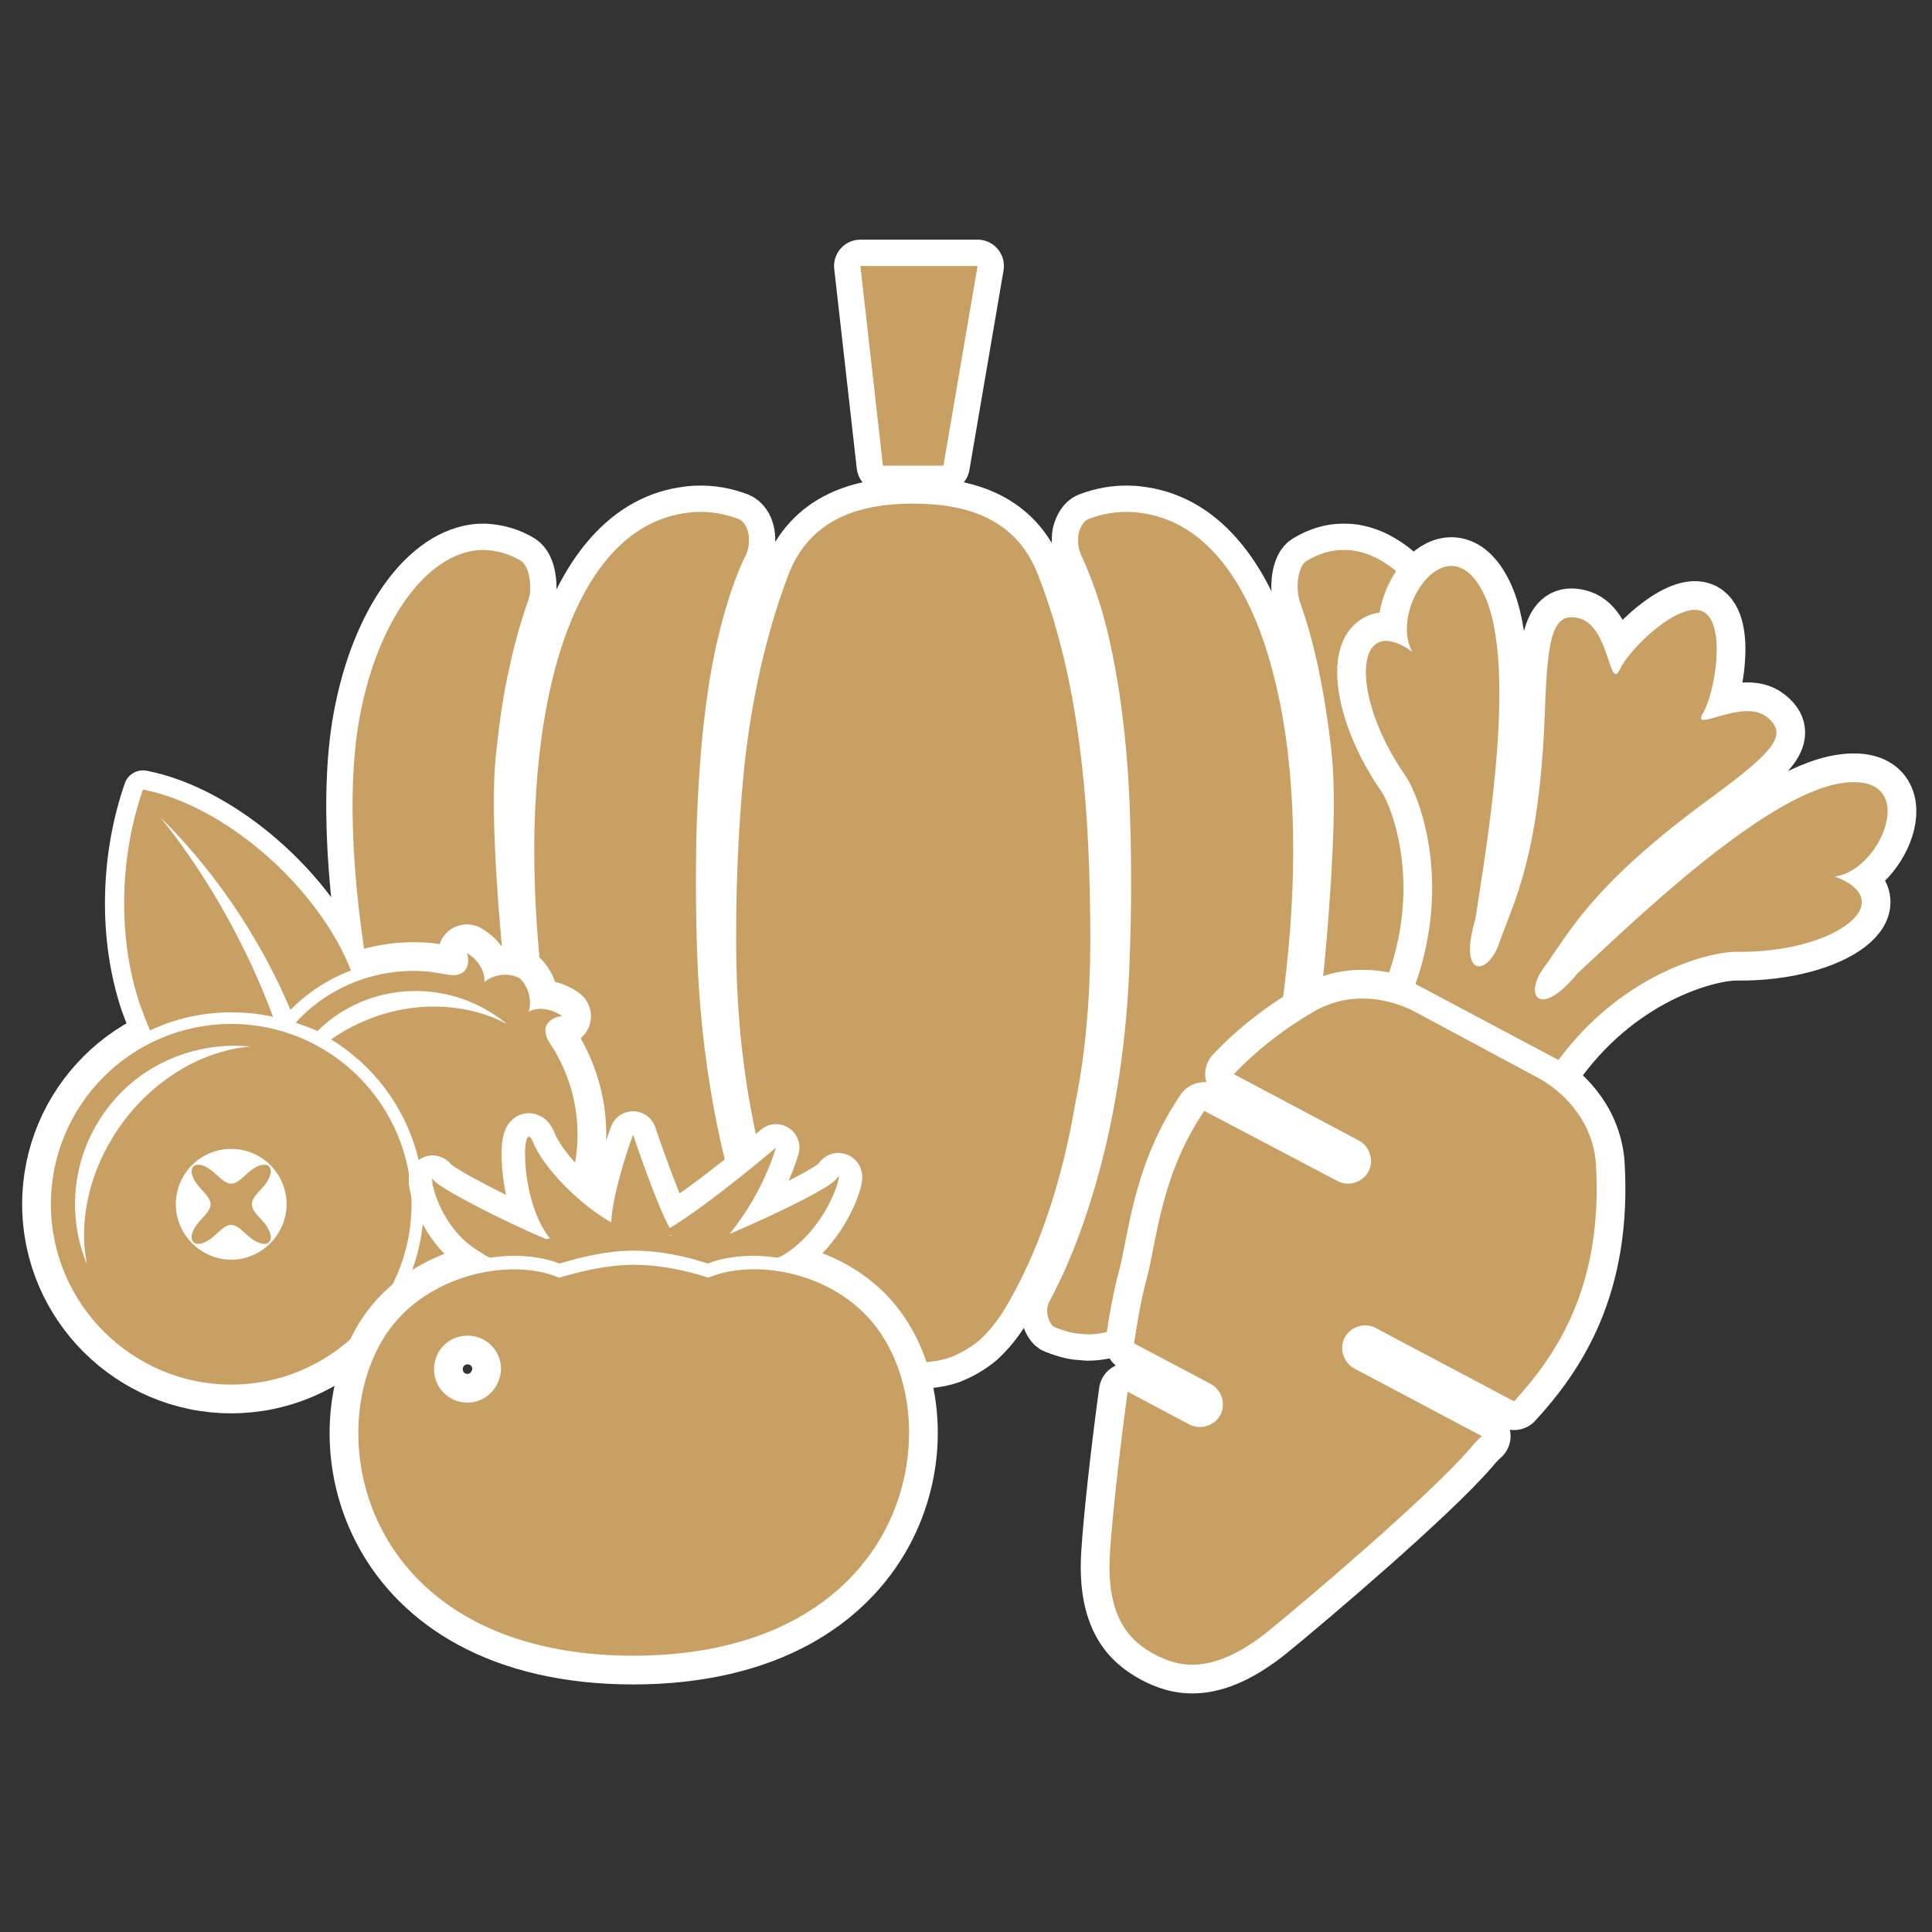 <?xml version="1.0" encoding="utf-8"?>
<!-- Generator: Adobe Illustrator 23.0.6, SVG Export Plug-In . SVG Version: 6.00 Build 0)  -->
<svg version="1.1" id="レイヤー_1" xmlns="http://www.w3.org/2000/svg" xmlns:xlink="http://www.w3.org/1999/xlink" x="0px"
	 y="0px" viewBox="0 0 300 300" style="enable-background:new 0 0 300 300;" xml:space="preserve">
<rect x="0" y="0" width="300" height="300" fill="#333333" stroke="none"/>
<style type="text/css">
	.st0{fill:#FFFFFF;stroke:#FFFFFF;stroke-width:8.173;stroke-linecap:round;stroke-linejoin:round;stroke-miterlimit:10;}
	.st1{fill:#C9A063;}
	.st2{fill:#FFFFFF;stroke:#FFFFFF;stroke-width:8.921;stroke-linecap:round;stroke-linejoin:round;stroke-miterlimit:10;}
	
		.st3{fill-rule:evenodd;clip-rule:evenodd;fill:#FFFFFF;stroke:#FFFFFF;stroke-width:5.958;stroke-linecap:round;stroke-linejoin:round;stroke-miterlimit:10;}
	
		.st4{fill-rule:evenodd;clip-rule:evenodd;fill:#FFFFFF;stroke:#FFFFFF;stroke-width:8.921;stroke-linecap:round;stroke-linejoin:round;stroke-miterlimit:10;}
	.st5{fill-rule:evenodd;clip-rule:evenodd;fill:#C9A063;}
	.st6{fill:#FFFFFF;stroke:#FFFFFF;stroke-width:7.282;stroke-linecap:round;stroke-linejoin:round;stroke-miterlimit:10;}
</style>
<g>
	<g>
		<g>
			<path class="st0" d="M117.7,195.7c-1.7-4-3.2-8.3-4.5-13.1c-2.7-10.1-4.4-21.6-4.9-33.3c-0.3-7.9-0.3-15-0.1-21.7
				c0.3-7.5,0.8-14.1,1.7-20.1c0.6-4.3,1.5-8.4,2.5-12c1-3.5,2.1-6.7,3.5-9.5c0.4-0.9,0.5-2.1,0.3-3.2c-0.2-1.1-0.8-1.9-1.5-2.2
				c-2.1-0.8-4.3-1.2-6.5-1.1c-0.7,0-1.3,0.1-2,0.2c-9.3,1.4-16.3,10-20.1,24.5c-3.3,12.7-4,28.9-2.1,46.8
				c3.4,32.3,16.8,56.2,30.8,56.2c0.4,0,0.9,0,1.3-0.1c1.3-0.1,2.6-0.5,3.8-1c0.6-0.2,1-0.9,1.1-1.7c0.2-0.8,0-1.7-0.3-2.4
				C119.7,200.1,118.6,197.9,117.7,195.7z"/>
			<path class="st0" d="M88.6,194.1c-1.4-3-2.7-6.4-3.9-10c-2.6-8-4.6-17.6-5.8-27.8c-0.8-7.1-1.4-13.6-1.8-20
				c-0.4-7.3-0.7-13.8,0-20c0.5-4.5,1.1-8.8,2-12.6c0.8-3.8,1.8-7.3,2.9-10.4c0.4-1,0.4-2.4,0.2-3.6c-0.2-1.3-0.7-2.2-1.3-2.6
				c-1.8-1.1-3.7-1.6-5.6-1.7c-0.6,0-1.1,0-1.7,0.1c-8,1.2-15.5,11.8-18,27.3c-2,12.8-0.3,30.5,3.1,46.5
				c5.7,26.7,18.9,43.3,28.5,43.2c0.3,0,0.6,0,0.9-0.1c0.9-0.1,1.8-0.4,2.6-0.8c0.4-0.2,0.6-0.6,0.7-1.2c0.1-0.6-0.1-1.3-0.4-1.8
				C90.2,197.3,89.4,195.8,88.6,194.1z"/>
			<path class="st0" d="M197.6,104.2c-3.8-14.5-10.8-23.1-20.1-24.5c-0.7-0.1-1.3-0.2-2-0.2c-2.2-0.1-4.4,0.3-6.5,1.1
				c-0.7,0.3-1.2,1.1-1.5,2.2c-0.2,1.1-0.1,2.3,0.3,3.2c1.3,2.8,2.5,6,3.5,9.5c1,3.6,1.8,7.6,2.5,12c0.9,6.1,1.5,12.6,1.7,20.1
				c0.2,6.7,0.2,13.8-0.1,21.7c-0.4,11.8-2.1,23.3-4.9,33.3c-1.3,4.7-2.8,9.1-4.5,13.1c-0.9,2.2-2,4.4-3,6.3
				c-0.4,0.7-0.5,1.6-0.3,2.4c0.2,0.8,0.6,1.5,1.1,1.7c1.3,0.5,2.5,0.9,3.8,1c0.4,0,0.9,0.1,1.3,0.1c0,0,0,0,0,0
				c14,0,27.4-23.9,30.8-56.2C201.7,133.2,201,116.9,197.6,104.2z"/>
			<path class="st0" d="M228.2,112.8c-2.5-15.5-10-26.1-18-27.3c-0.6-0.1-1.2-0.1-1.7-0.1c-1.9,0-3.8,0.6-5.6,1.7
				c-0.6,0.3-1.1,1.3-1.3,2.6c-0.2,1.3-0.1,2.6,0.2,3.6c1.1,3.1,2.1,6.6,2.9,10.4c0.8,3.8,1.5,8.1,2,12.6c0.7,6.2,0.4,12.7,0,20
				c-0.4,6.3-0.9,12.9-1.8,20c-1.2,10.2-3.2,19.7-5.8,27.8c-1.2,3.7-2.5,7-3.9,10c-0.8,1.7-1.6,3.2-2.5,4.7
				c-0.3,0.5-0.4,1.2-0.3,1.8c0.1,0.6,0.3,1.1,0.7,1.2c0.8,0.4,1.7,0.6,2.6,0.8c0.3,0,0.6,0.1,0.9,0.1c9.6,0.1,22.8-16.5,28.5-43.2
				C228.5,143.3,230.2,125.7,228.2,112.8z"/>
			<path class="st0" d="M169.3,146c0-10.3-0.4-19.4-1.3-27.2c-0.7-6.4-2.3-18-6.8-29.5c-3.4-8.9-11.3-11.1-19.4-11.1
				c-8.1,0-16,2.2-19.4,11.1c-4.4,11.6-6.1,23.1-6.8,29.5c-0.8,7.8-1.3,16.9-1.3,27.2c0,8.8,0.7,17.4,2.2,25.7
				c1.4,7.8,3.3,14.9,5.8,21.2c1.6,4,3.4,7.6,5.3,10.7c1.1,1.8,2.4,3.3,3.7,4.5c1.2,1.1,2.5,1.8,3.9,2.4c0.9,0.3,1.8,0.6,2.7,0.8
				c1.1,0.2,2.4,0.3,3.8,0.3c1.4,0,2.6-0.1,3.8-0.3c1-0.2,1.9-0.4,2.7-0.8c1.4-0.6,2.7-1.4,3.9-2.4c1.3-1.2,2.5-2.6,3.7-4.5
				c1.9-3.1,3.7-6.7,5.3-10.7c2.5-6.3,4.5-13.5,5.8-21.2C168.6,163.4,169.3,154.8,169.3,146z"/>
			<path class="st0" d="M146.5,72.3l5.3-31h-18.2l3.5,31C137.2,72.3,144.3,72.3,146.5,72.3z"/>
		</g>
		<g>
			<path class="st1" d="M117.7,195.7c-1.7-4-3.2-8.3-4.5-13.1c-2.7-10.1-4.4-21.6-4.9-33.3c-0.3-7.9-0.3-15-0.1-21.7
				c0.3-7.5,0.8-14.1,1.7-20.1c0.6-4.3,1.5-8.4,2.5-12c1-3.5,2.1-6.7,3.5-9.5c0.4-0.9,0.5-2.1,0.3-3.2c-0.2-1.1-0.8-1.9-1.5-2.2
				c-2.1-0.8-4.3-1.2-6.5-1.1c-0.7,0-1.3,0.1-2,0.2c-9.3,1.4-16.3,10-20.1,24.5c-3.3,12.7-4,28.9-2.1,46.8
				c3.4,32.3,16.8,56.2,30.8,56.2c0.4,0,0.9,0,1.3-0.1c1.3-0.1,2.6-0.5,3.8-1c0.6-0.2,1-0.9,1.1-1.7c0.2-0.8,0-1.7-0.3-2.4
				C119.7,200.1,118.6,197.9,117.7,195.7z"/>
			<path class="st1" d="M88.6,194.1c-1.4-3-2.7-6.4-3.9-10c-2.6-8-4.6-17.6-5.8-27.8c-0.8-7.1-1.4-13.6-1.8-20
				c-0.4-7.3-0.7-13.8,0-20c0.5-4.5,1.1-8.8,2-12.6c0.8-3.8,1.8-7.3,2.9-10.4c0.4-1,0.4-2.4,0.2-3.6c-0.2-1.3-0.7-2.2-1.3-2.6
				c-1.8-1.1-3.7-1.6-5.6-1.7c-0.6,0-1.1,0-1.7,0.1c-8,1.2-15.5,11.8-18,27.3c-2,12.8-0.3,30.5,3.1,46.5
				c5.7,26.7,18.9,43.3,28.5,43.2c0.3,0,0.6,0,0.9-0.1c0.9-0.1,1.8-0.4,2.6-0.8c0.4-0.2,0.6-0.6,0.7-1.2c0.1-0.6-0.1-1.3-0.4-1.8
				C90.2,197.3,89.4,195.8,88.6,194.1z"/>
			<path class="st1" d="M197.6,104.2c-3.8-14.5-10.8-23.1-20.1-24.5c-0.7-0.1-1.3-0.2-2-0.2c-2.2-0.1-4.4,0.3-6.5,1.1
				c-0.7,0.3-1.2,1.1-1.5,2.2c-0.2,1.1-0.1,2.3,0.3,3.2c1.3,2.8,2.5,6,3.5,9.5c1,3.6,1.8,7.6,2.5,12c0.9,6.1,1.5,12.6,1.7,20.1
				c0.2,6.7,0.2,13.8-0.1,21.7c-0.4,11.8-2.1,23.3-4.9,33.3c-1.3,4.7-2.8,9.1-4.5,13.1c-0.9,2.2-2,4.4-3,6.3
				c-0.4,0.7-0.5,1.6-0.3,2.4c0.2,0.8,0.6,1.5,1.1,1.7c1.3,0.5,2.5,0.9,3.8,1c0.4,0,0.9,0.1,1.3,0.1c0,0,0,0,0,0
				c14,0,27.4-23.9,30.8-56.2C201.7,133.2,201,116.9,197.6,104.2z"/>
			<path class="st1" d="M228.2,112.8c-2.5-15.5-10-26.1-18-27.3c-0.6-0.1-1.2-0.1-1.7-0.1c-1.9,0-3.8,0.6-5.6,1.7
				c-0.6,0.3-1.1,1.3-1.3,2.6c-0.2,1.3-0.1,2.6,0.2,3.6c1.1,3.1,2.1,6.6,2.9,10.4c0.8,3.8,1.5,8.1,2,12.6c0.7,6.2,0.4,12.7,0,20
				c-0.4,6.3-0.9,12.9-1.8,20c-1.2,10.2-3.2,19.7-5.8,27.8c-1.2,3.7-2.5,7-3.9,10c-0.8,1.7-1.6,3.2-2.5,4.7
				c-0.3,0.5-0.4,1.2-0.3,1.8c0.1,0.6,0.3,1.1,0.7,1.2c0.8,0.4,1.7,0.6,2.6,0.8c0.3,0,0.6,0.1,0.9,0.1c9.6,0.1,22.8-16.5,28.5-43.2
				C228.5,143.3,230.2,125.7,228.2,112.8z"/>
			<path class="st1" d="M169.3,146c0-10.3-0.4-19.4-1.3-27.2c-0.7-6.4-2.3-18-6.8-29.5c-3.4-8.9-11.3-11.1-19.4-11.1
				c-8.1,0-16,2.2-19.4,11.1c-4.4,11.6-6.1,23.1-6.8,29.5c-0.8,7.8-1.3,16.9-1.3,27.2c0,8.8,0.7,17.4,2.2,25.7
				c1.4,7.8,3.3,14.9,5.8,21.2c1.6,4,3.4,7.6,5.3,10.7c1.1,1.8,2.4,3.3,3.7,4.5c1.2,1.1,2.5,1.8,3.9,2.4c0.9,0.3,1.8,0.6,2.7,0.8
				c1.1,0.2,2.4,0.3,3.8,0.3c1.4,0,2.6-0.1,3.8-0.3c1-0.2,1.9-0.4,2.7-0.8c1.4-0.6,2.7-1.4,3.9-2.4c1.3-1.2,2.5-2.6,3.7-4.5
				c1.9-3.1,3.7-6.7,5.3-10.7c2.5-6.3,4.5-13.5,5.8-21.2C168.6,163.4,169.3,154.8,169.3,146z"/>
			<path class="st1" d="M146.5,72.3l5.3-31h-18.2l3.5,31C137.2,72.3,144.3,72.3,146.5,72.3z"/>
		</g>
	</g>
	<g>
		<g>
			<path class="st2" d="M238.7,167.3l-9.5-5.1l-9.5-5.1c-3.6-1.9-9.9-3.5-15.9,0.1c-5.1,3-9.1,6.3-12.2,9.6l19.4,10.3
				c1.7,0.9,2.4,3.1,1.5,4.8c-0.9,1.7-3.1,2.4-4.8,1.5L187,172.5c-6.7,9.9-7.3,19.7-8.9,25.9c-0.7,2.5-1.4,6.1-2,10.2l11.9,6.3
				c1.7,0.9,2.4,3.1,1.5,4.8c-0.9,1.7-3.1,2.4-4.8,1.5l-9.6-5.1c-1.3,9.5-2.4,19.7-2.7,24.4c-0.9,11,3.4,14.5,6.9,16.4
				c3.6,1.9,8.8,3.4,17.5-3.5c6.4-5.2,25.2-21.2,31.5-28.5c0.5-0.6,1.1-1.3,1.8-1.9l-19.8-10.5c-1.7-0.9-2.4-3.1-1.5-4.8
				c0.9-1.7,3.1-2.4,4.8-1.5l21.5,11.4c6.6-7.2,13.9-17.9,12.7-37.1C247.2,173.6,242.3,169.2,238.7,167.3z"/>
			<path class="st2" d="M286,121.6c-12.4,1.8-33.9,23-41,29.5c-6,7.3-8.4,3.4-5.3-0.8c4.2-5.8,7.6-13,26.1-26.5
				c9.2-6.8,12.2-9.7,8.5-12.5c-3.7-2.9-11.7,2.6-9.9-0.5c1.9-3.1,3.7-13.9,0.1-15.8c-3.6-1.9-11.5,5.7-13,9c-1.6,3.3-1.6-6.4-6-7.9
				c-4.4-1.4-5.2,2.7-5.6,14.1c-0.8,22.8-4.8,29.7-7.2,36.5c-1.8,4.9-6.3,5.1-3.6-4c1.4-9.5,6.8-39.2,1.3-50.5
				c-5.5-11.3-14.8,2.4-11.1,9c-9-6.4-9.8,6.7-1.1,19.2c2.1,3,7.3,16.2,1.6,32.4l11.1,5.9l11.1,5.9c10.2-13.8,24-16.9,27.7-16.8
				c15.2,0.2,25.6-7.8,15.2-11.7C292.3,135.2,298.4,119.8,286,121.6z"/>
		</g>
		<g>
			<path class="st1" d="M238.7,167.3l-9.5-5.1l-9.5-5.1c-3.6-1.9-9.9-3.5-15.9,0.1c-5.1,3-9.1,6.3-12.2,9.6l19.4,10.3
				c1.7,0.9,2.4,3.1,1.5,4.8c-0.9,1.7-3.1,2.4-4.8,1.5L187,172.5c-6.7,9.9-7.3,19.7-8.9,25.9c-0.7,2.5-1.4,6.1-2,10.2l11.9,6.3
				c1.7,0.9,2.4,3.1,1.5,4.8c-0.9,1.7-3.1,2.4-4.8,1.5l-9.6-5.1c-1.3,9.5-2.4,19.7-2.7,24.4c-0.9,11,3.4,14.5,6.9,16.4
				c3.6,1.9,8.8,3.4,17.5-3.5c6.4-5.2,25.2-21.2,31.5-28.5c0.5-0.6,1.1-1.3,1.8-1.9l-19.8-10.5c-1.7-0.9-2.4-3.1-1.5-4.8
				c0.9-1.7,3.1-2.4,4.8-1.5l21.5,11.4c6.6-7.2,13.9-17.9,12.7-37.1C247.2,173.6,242.3,169.2,238.7,167.3z"/>
			<path class="st1" d="M286,121.6c-12.4,1.8-33.9,23-41,29.5c-6,7.3-8.4,3.4-5.3-0.8c4.2-5.8,7.6-13,26.1-26.5
				c9.2-6.8,12.2-9.7,8.5-12.5c-3.7-2.9-11.7,2.6-9.9-0.5c1.9-3.1,3.7-13.9,0.1-15.8c-3.6-1.9-11.5,5.7-13,9c-1.6,3.3-1.6-6.4-6-7.9
				c-4.4-1.4-5.2,2.7-5.6,14.1c-0.8,22.8-4.8,29.7-7.2,36.5c-1.8,4.9-6.3,5.1-3.6-4c1.4-9.5,6.8-39.2,1.3-50.5
				c-5.5-11.3-14.8,2.4-11.1,9c-9-6.4-9.8,6.7-1.1,19.2c2.1,3,7.3,16.2,1.6,32.4l11.1,5.9l11.1,5.9c10.2-13.8,24-16.9,27.7-16.8
				c15.2,0.2,25.6-7.8,15.2-11.7C292.3,135.2,298.4,119.8,286,121.6z"/>
		</g>
	</g>
	<g>
		<g>
			<path class="st3" d="M22.2,122.6c-3.6,10.3-4,22.8-0.5,33.3c0.5,1.4,1,2.7,1.6,4.1c3.8-1.8,8.1-2.8,12.6-2.8
				c2.2,0,4.4,0.2,6.5,0.7c-3.5-9.5-9.3-20.8-17.5-31c9.9,9.8,16.3,20.7,20.2,29.9c2.7-2.7,5.9-4.8,9.4-6.1
				C49.5,137.9,35.1,125.1,22.2,122.6L22.2,122.6z"/>
			<path class="st4" d="M45.9,158.8c5.4-5.9,13.2-8.7,20.9-7.9c0.7,0.1,1.3,0.2,1.9,0.3c0.4,0.1,0.8,0.1,1.2,0.2
				c2.5,0.3,3.2-1.7,2.6-3.4c1.8,1,2.9,3,2.7,4.5c1.9-1.6,4.4-1.2,5.3-0.7c0.1,0.1,0.1,0.1,0.2,0.1c0.8,0.7,2.1,2.8,1.4,5.2
				c1.3-0.8,3.6-0.5,5.2,0.7c-1.8,0.1-3.4,1.5-2.2,3.7c0.2,0.3,0.4,0.7,0.6,1c0.4,0.6,0.7,1.1,1,1.7c4.2,7.9,4.1,17.9-1.2,25.8
				c-5.3,7.9-14.3,11.9-23.2,11.1c2.2-4.2,3.5-9,3.5-14.1c0-8.3-3.4-15.8-8.8-21.2c-0.6-0.6-1.2-1.2-1.9-1.7c-1.1-1-2.4-1.9-3.7-2.7
				c2-1.4,4.3-2.6,6.8-3.5c7.3-2.6,14.9-1.9,20.5,1.1c-5.8-4.8-13.8-6.5-21.4-3.9c-3.1,1.1-5.8,2.8-8,5
				C48.2,159.6,47,159.2,45.9,158.8L45.9,158.8z"/>
			<path class="st4" d="M35.9,159c15.5,0,28,12.6,28,28s-12.6,28-28,28s-28-12.6-28-28S20.4,159,35.9,159L35.9,159z M13.5,196.3
				c-3.2-7.7-2.3-16.9,3.1-24.1c5.4-7.2,14-10.5,22.3-9.7c-7.1,0.6-14.5,4.7-19.7,11.6C14,181.1,12.1,189.3,13.5,196.3L13.5,196.3z
				 M35.9,178.4c4.8,0,8.6,3.9,8.6,8.6s-3.9,8.6-8.6,8.6s-8.6-3.9-8.6-8.6S31.1,178.4,35.9,178.4L35.9,178.4z M31.2,189.4
				c2-2.1,2-2.7,0-4.8c-3-3.2-0.9-5.3,2.3-2.3c2.1,2,2.7,2,4.8,0c3.2-3,5.3-0.9,2.3,2.3c-2,2.1-2,2.7,0,4.8c3,3.2,0.9,5.3-2.3,2.3
				c-2.1-2-2.7-2-4.8,0C30.3,194.7,28.2,192.6,31.2,189.4L31.2,189.4z"/>
		</g>
		<g>
			<path class="st5" d="M22.2,122.6c-3.6,10.3-4,22.8-0.5,33.3c0.5,1.4,1,2.7,1.6,4.1c3.8-1.8,8.1-2.8,12.6-2.8
				c2.2,0,4.4,0.2,6.5,0.7c-3.5-9.5-9.3-20.8-17.5-31c9.9,9.8,16.3,20.7,20.2,29.9c2.7-2.7,5.9-4.8,9.4-6.1
				C49.5,137.9,35.1,125.1,22.2,122.6L22.2,122.6z"/>
			<path class="st5" d="M45.9,158.8c5.4-5.9,13.2-8.7,20.9-7.9c0.7,0.1,1.3,0.2,1.9,0.3c0.4,0.1,0.8,0.1,1.2,0.2
				c2.5,0.3,3.2-1.7,2.6-3.4c1.8,1,2.9,3,2.7,4.5c1.9-1.6,4.4-1.2,5.3-0.7c0.1,0.1,0.1,0.1,0.2,0.1c0.8,0.7,2.1,2.8,1.4,5.2
				c1.3-0.8,3.6-0.5,5.2,0.7c-1.8,0.1-3.4,1.5-2.2,3.7c0.2,0.3,0.4,0.7,0.6,1c0.4,0.6,0.7,1.1,1,1.7c4.2,7.9,4.1,17.9-1.2,25.8
				c-5.3,7.9-14.3,11.9-23.2,11.1c2.2-4.2,3.5-9,3.5-14.1c0-8.3-3.4-15.8-8.8-21.2c-0.6-0.6-1.2-1.2-1.9-1.7c-1.1-1-2.4-1.9-3.7-2.7
				c2-1.4,4.3-2.6,6.8-3.5c7.3-2.6,14.9-1.9,20.5,1.1c-5.8-4.8-13.8-6.5-21.4-3.9c-3.1,1.1-5.8,2.8-8,5
				C48.2,159.6,47,159.2,45.9,158.8L45.9,158.8z"/>
			<path class="st5" d="M35.9,159c15.5,0,28,12.6,28,28s-12.6,28-28,28s-28-12.6-28-28S20.4,159,35.9,159L35.9,159z M13.5,196.3
				c-3.2-7.7-2.3-16.9,3.1-24.1c5.4-7.2,14-10.5,22.3-9.7c-7.1,0.6-14.5,4.7-19.7,11.6C14,181.1,12.1,189.3,13.5,196.3L13.5,196.3z
				 M35.9,178.4c4.8,0,8.6,3.9,8.6,8.6s-3.9,8.6-8.6,8.6s-8.6-3.9-8.6-8.6S31.1,178.4,35.9,178.4L35.9,178.4z M31.2,189.4
				c2-2.1,2-2.7,0-4.8c-3-3.2-0.9-5.3,2.3-2.3c2.1,2,2.7,2,4.8,0c3.2-3,5.3-0.9,2.3,2.3c-2,2.1-2,2.7,0,4.8c3,3.2,0.9,5.3-2.3,2.3
				c-2.1-2-2.7-2-4.8,0C30.3,194.7,28.2,192.6,31.2,189.4L31.2,189.4z"/>
		</g>
	</g>
	<g>
		<g>
			<path class="st6" d="M74.9,194.6c0.1,0.2,0.6,0.4,1.2,0.7c1.3-0.2,2.5-0.3,3.7-0.3c2.6,0,5,0.4,7.1,1.2c3-0.9,7.2-2,11.5-2
				c4.3,0,8.5,1,11.5,2c2-0.8,4.5-1.2,7.1-1.2c1.2,0,2.4,0.1,3.7,0.3c0.6-0.2,1.1-0.5,1.4-0.7c7-4.7,8.9-13.5,7.9-11.7
				c-0.7,1.4-10.1,5.9-16.7,8.7c2.4-3,5.3-7.4,7.2-13.4c0,0-10.2,8.7-16.5,12.5c-2-3.5-5.7-14.5-5.7-14.5s-3.1,8.3-3.4,13.6
				c-5-2.8-10.6-8.6-12.1-12.4c-1.8-4.5-2.3,8.9,2.6,14.9c-0.2,0-0.4,0.1-0.6,0.1c-6.5-2.7-16.8-8-17.5-9.2
				C66.5,181.8,67.9,190.9,74.9,194.6z M104.2,191.8l0.1,0.1l-0.5-0.1L104.2,191.8z"/>
			<path class="st2" d="M136.8,207.1c-6.4-9.6-19.6-11.8-26.8-8.7c-3-1-7.3-2-11.6-2c-4.3,0-8.5,1.1-11.6,2
				c-7.1-3.1-20.4-0.8-26.8,8.7c-10.7,16.1-3.1,50,38.4,50C139.9,257,147.5,223.1,136.8,207.1z M72.6,217.8c-2.9,0-5.2-2.3-5.2-5.2
				c0-2.9,2.3-5.2,5.2-5.2c2.9,0,5.2,2.3,5.2,5.2C77.7,215.5,75.4,217.8,72.6,217.8z"/>
		</g>
		<g>
			<path class="st1" d="M74.9,194.6c0.1,0.2,0.6,0.4,1.2,0.7c1.3-0.2,2.5-0.3,3.7-0.3c2.6,0,5,0.4,7.1,1.2c3-0.9,7.2-2,11.5-2
				c4.3,0,8.5,1,11.5,2c2-0.8,4.5-1.2,7.1-1.2c1.2,0,2.4,0.1,3.7,0.3c0.6-0.2,1.1-0.5,1.4-0.7c7-4.7,8.9-13.5,7.9-11.7
				c-0.7,1.4-10.1,5.9-16.7,8.7c2.4-3,5.3-7.4,7.2-13.4c0,0-10.2,8.7-16.5,12.5c-2-3.5-5.7-14.5-5.7-14.5s-3.1,8.3-3.4,13.6
				c-5-2.8-10.6-8.6-12.1-12.4c-1.8-4.5-2.3,8.9,2.6,14.9c-0.2,0-0.4,0.1-0.6,0.1c-6.5-2.7-16.8-8-17.5-9.2
				C66.5,181.8,67.9,190.9,74.9,194.6z M104.2,191.8l0.1,0.1l-0.5-0.1L104.2,191.8z"/>
			<path class="st1" d="M136.8,207.1c-6.4-9.6-19.6-11.8-26.8-8.7c-3-1-7.3-2-11.6-2c-4.3,0-8.5,1.1-11.6,2
				c-7.1-3.1-20.4-0.8-26.8,8.7c-10.7,16.1-3.1,50,38.4,50C139.9,257,147.5,223.1,136.8,207.1z M72.6,217.8c-2.9,0-5.2-2.3-5.2-5.2
				c0-2.9,2.3-5.2,5.2-5.2c2.9,0,5.2,2.3,5.2,5.2C77.7,215.5,75.4,217.8,72.6,217.8z"/>
		</g>
	</g>
</g>
</svg>
